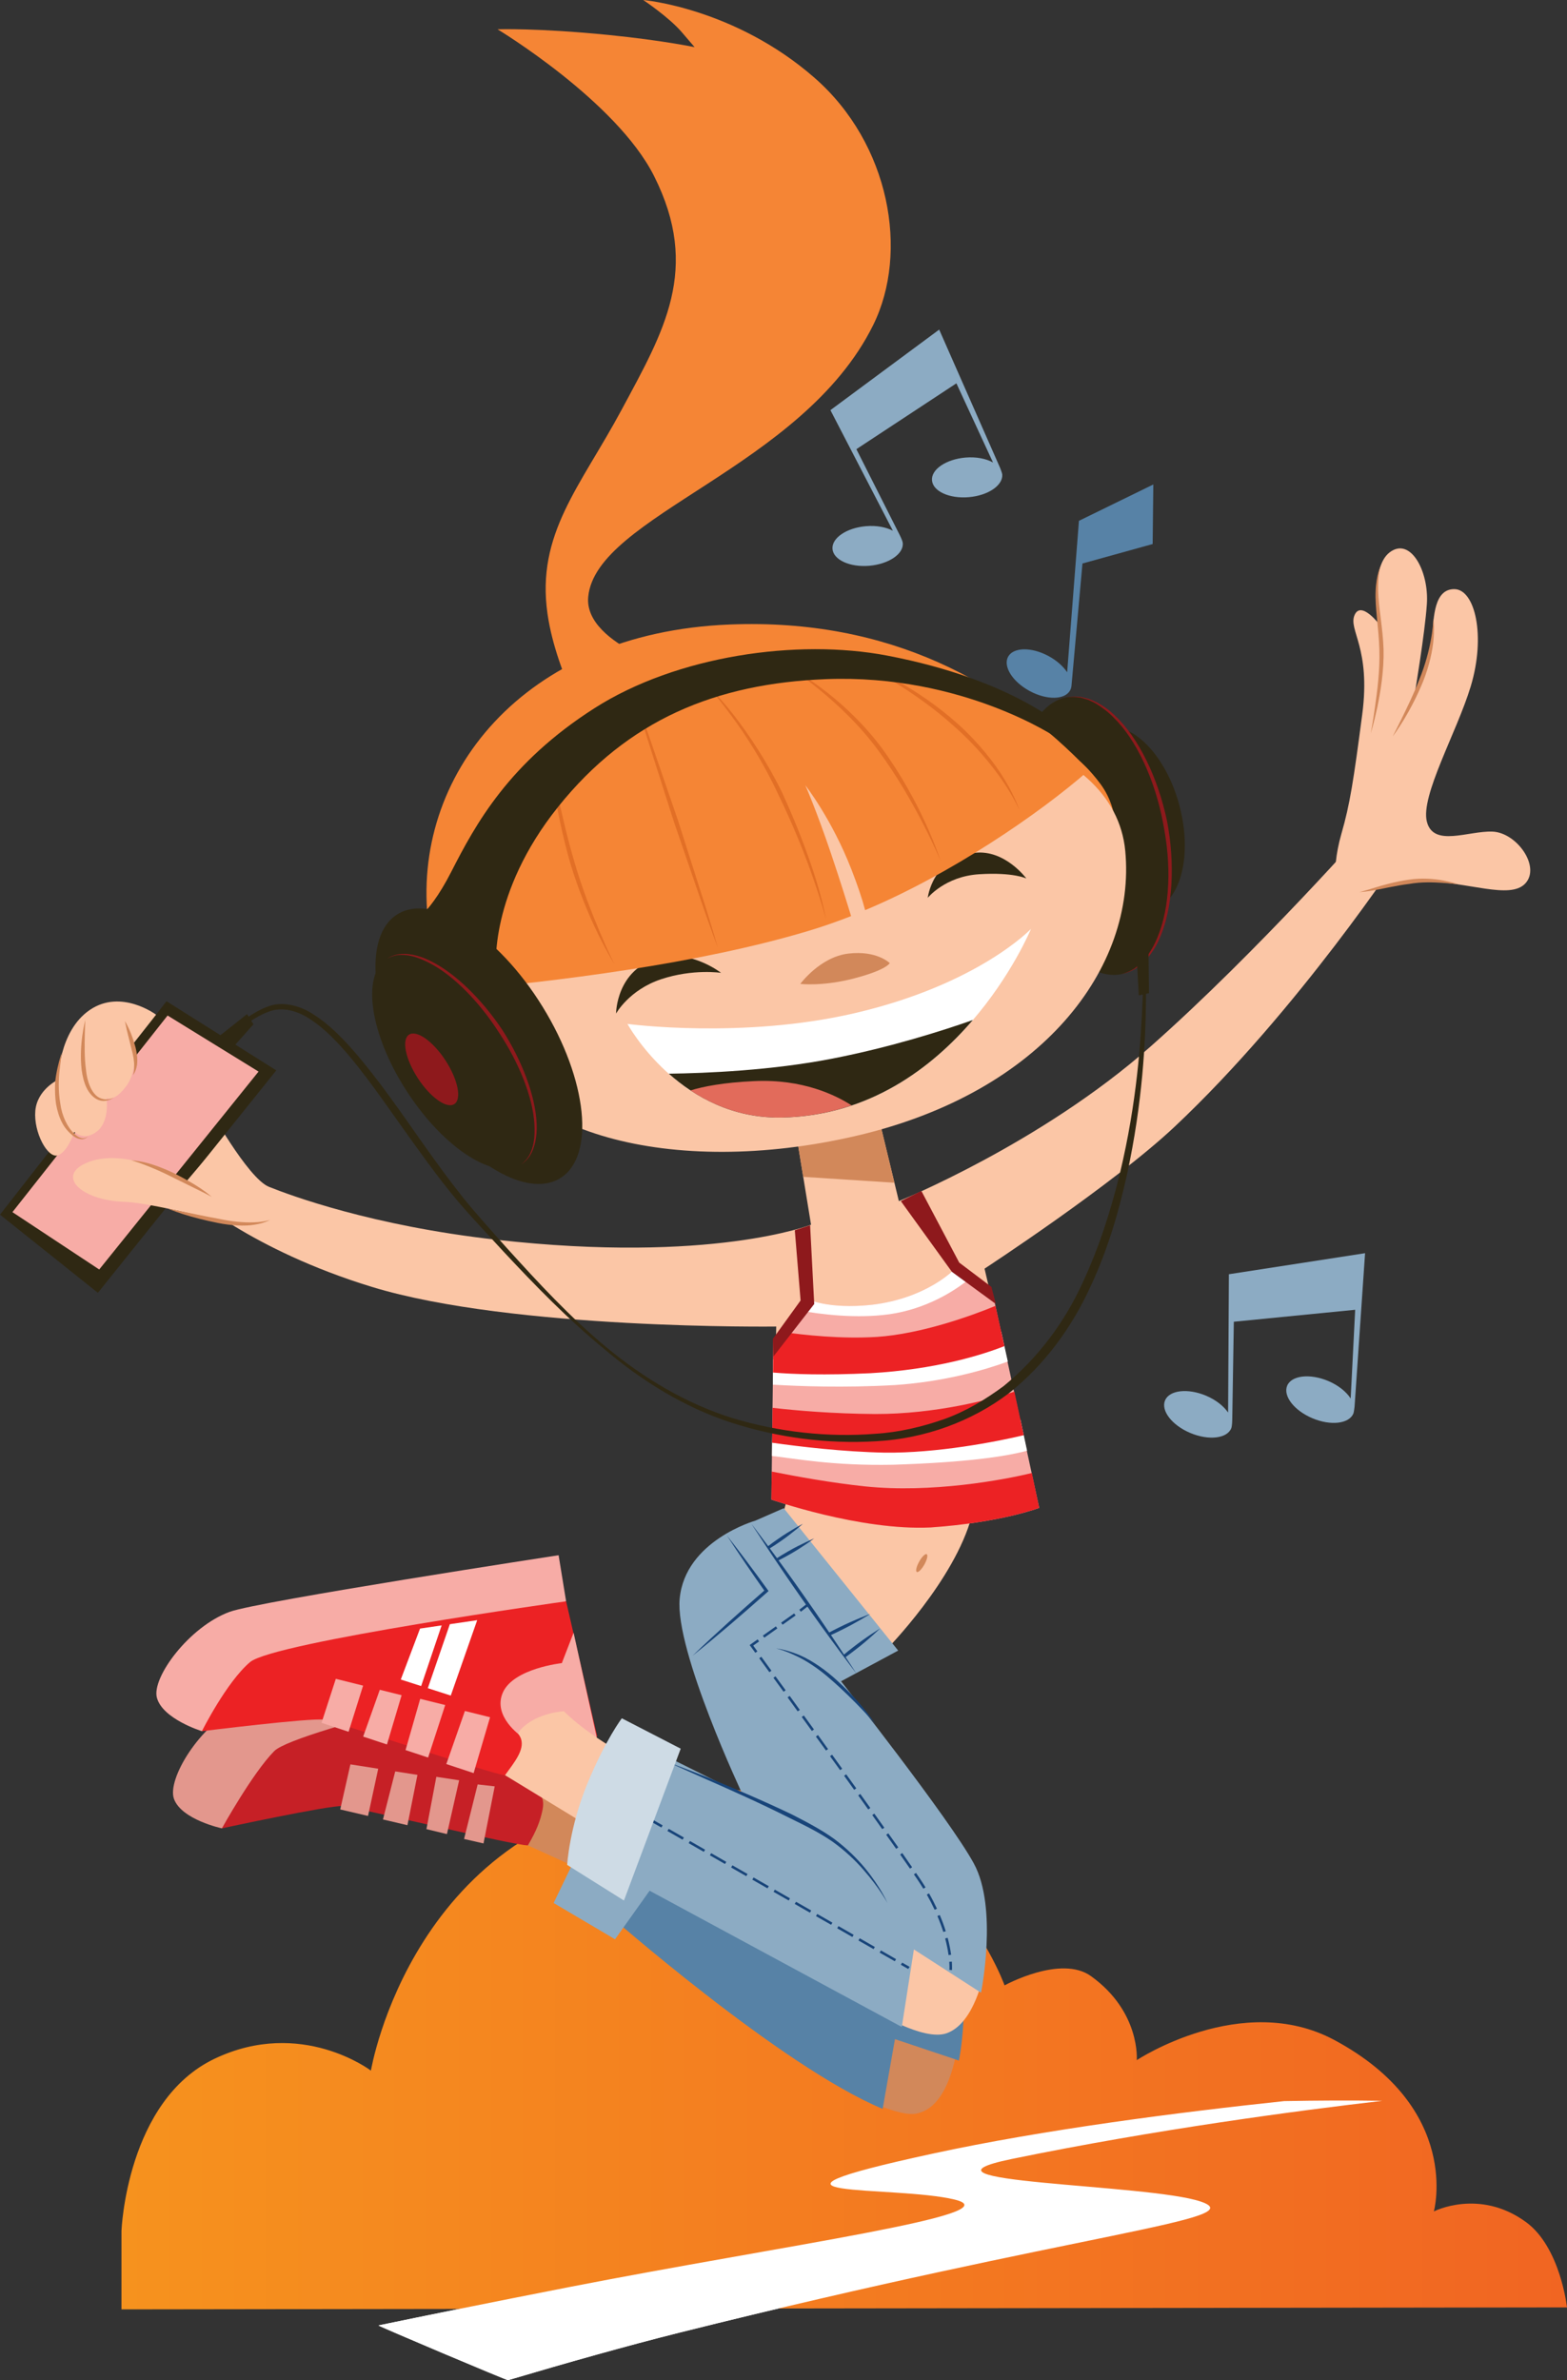 <?xml version="1.0" encoding="utf-8"?>
<!-- Generator: Adobe Illustrator 16.0.0, SVG Export Plug-In . SVG Version: 6.00 Build 0)  -->
<!DOCTYPE svg PUBLIC "-//W3C//DTD SVG 1.1//EN" "http://www.w3.org/Graphics/SVG/1.1/DTD/svg11.dtd">
<svg version="1.1" id="Layer_1" xmlns="http://www.w3.org/2000/svg" xmlns:xlink="http://www.w3.org/1999/xlink" x="0px" y="0px"
	 width="401.962px" height="610.227px" viewBox="0 0 401.962 610.227" enable-background="new 0 0 401.962 610.227"
	 xml:space="preserve">
<rect x="0" y="0" width="401.962" height="610.227" fill="#333333" stroke="none"/>
<path fill="#FFFFFF" d="M97.078,596.188c12.387-2.574,28.636-5.866,49.263-9.898c54.409-10.624,114.026-18.606,98.553-22.368
	c-15.475-3.763-59.903-0.021-5.687-11.771c28.716-6.224,63.672-10.668,90.211-13.475c8.668-0.163,17.103-0.206,25.165-0.072
	c-21.067,2.441-58.037,7.301-95.005,14.9c-30.22,6.209,34.982,6.317,48.479,10.943c13.506,4.625-30.497,7.773-133.77,33.586
	c-13.337,3.336-28.865,7.721-43.953,12.189C130.5,610.512,96.891,596.291,97.078,596.188z"/>
<linearGradient id="SVGID_1_" gradientUnits="userSpaceOnUse" x1="31.162" y1="525.376" x2="401.962" y2="525.376">
	<stop  offset="0" style="stop-color:#F6921E"/>
	<stop  offset="1" style="stop-color:#F16522"/>
</linearGradient>
<path fill="url(#SVGID_1_)" d="M31.162,571.926c0,0,1.284-33.408,23.948-44.144c22.185-10.518,40.035,3.079,40.035,3.079
	s10.788-64.852,76.268-71.606c66.335-6.844,86.273,49.751,86.273,49.751s14.459-7.953,22.198-2.352
	c12.728,9.169,11.714,21.521,11.714,21.521s26.988-17.842,50.67-5.171c32.822,17.575,25.543,43.955,25.543,43.955
	s11.672-6.002,23.648,2.743c8.825,6.459,10.502,21.863,10.502,21.863l-370.8,0.504V571.926z"/>
<path fill="#FFFFFF" d="M97.078,596.188c12.387-2.574,28.636-5.866,49.263-9.898c54.409-10.624,114.026-18.606,98.553-22.368
	c-15.475-3.763-59.903-0.021-5.687-11.771c28.716-6.224,63.672-10.668,90.211-13.475c8.668-0.163,17.103-0.206,25.165-0.072
	c-21.067,2.441-58.037,7.301-95.005,14.9c-30.22,6.209,34.982,6.317,48.479,10.943c13.506,4.625-30.497,7.773-133.77,33.586
	c-13.337,3.336-28.865,7.721-43.953,12.189C130.5,610.512,96.891,596.291,97.078,596.188z"/>
<g>
	<path fill="#8CABC3" d="M350.164,321.29l-34.934,5.395l-0.201,35.461c-1.136-1.656-3.122-3.256-5.672-4.328
		c-4.69-1.967-9.393-1.424-10.505,1.215c-1.105,2.64,1.794,6.377,6.483,8.35c4.687,1.973,9.432,1.445,10.504-1.207
		c0.235-0.606,0.253-2.158,0.253-2.158l0.405-25.154l31.127-3.066l-1.151,22.744c-1.116-1.716-3.149-3.387-5.779-4.496
		c-4.699-1.966-9.401-1.424-10.512,1.213c-1.099,2.641,1.794,6.383,6.492,8.354c4.678,1.971,9.383,1.429,10.493-1.217
		c0.13-0.315,0.298-1.714,0.298-1.714L350.164,321.29z"/>
	<path fill="#5782A6" d="M274.509,176.98c0.219-0.411,0.332-0.857,0.361-1.342c0-0.02,2.799-31.167,2.799-31.167l18.008-4.993
		l0.169-15.271l-19.08,9.319l-3.022,38.824c-1.021-1.522-2.665-3.015-4.775-4.152c-4.39-2.373-9.041-2.29-10.381,0.187
		c-1.326,2.476,1.145,6.409,5.545,8.78C268.528,179.537,273.171,179.452,274.509,176.98z"/>
	<path fill="#8CABC3" d="M240.917,84.501l-27.9,20.651l16.021,30.917c-1.742-0.922-4.204-1.402-6.911-1.166
		c-4.981,0.425-8.816,3.045-8.578,5.847c0.246,2.8,4.475,4.728,9.443,4.302c4.979-0.429,8.868-3.053,8.577-5.851
		c-0.06-0.638-0.755-1.99-0.755-1.99l-11.137-22.055l25.656-16.88l9.394,20.299c-1.749-0.984-4.282-1.502-7.079-1.266
		c-4.979,0.434-8.823,3.049-8.574,5.853c0.237,2.802,4.467,4.729,9.449,4.298c4.976-0.426,8.809-3.049,8.57-5.848
		c-0.034-0.336-0.536-1.627-0.536-1.627L240.917,84.501z"/>
	<g>
		<g>
			<path fill="#E3978D" d="M56.921,468.748c0,0-10.335-2.205-12.288-7.535c-1.853-5.056,6.604-18.921,16.563-23.587
				c7.327-3.422,82.677-21.888,82.677-21.888l3.016,11.599L56.921,468.748z"/>
			<path fill="#C62026" d="M158.021,461.13l-11.133-33.793c0,0-71.005,15.985-76.547,21.609c-5.557,5.61-13.42,19.802-13.42,19.802
				s27.592-5.952,30.922-5.706c3.327,0.242,43.978,10.116,47.568,10.068C138.988,473.064,158.021,461.13,158.021,461.13z"/>
			<g>
				<polygon fill="#E3978D" points="111.927,455.537 109.393,468.953 114.646,470.218 117.778,456.423 				"/>
				<polygon fill="#E3978D" points="101.38,454.147 98.238,466.468 104.513,467.942 107.081,455.036 				"/>
				<polygon fill="#E3978D" points="97.02,453.461 89.886,452.345 87.273,463.899 94.406,465.568 				"/>
				<path fill="#E3978D" d="M122.526,457.485c-1.059,4.257-2.622,10.503-3.485,13.986l4.989,1.145l2.871-14.638L122.526,457.485z"/>
			</g>
			<path fill="#D2885A" d="M170.653,466.482c-8.029-3.329-19.648-12.546-19.648-12.546s-6.042-4.217-10.598,3.197
				c-0.265,0.435-1.419,2.952-1.647,3.357c0.414,0.43,0.784,1.622,0.414,3.492c-0.571,2.836-1.616,5.516-3.763,9.127l38.596,17.604
				l4.538-22.509C178.545,468.206,178.7,469.815,170.653,466.482z"/>
		</g>
		<g>
			<path fill="#F7ACA6" d="M51.792,443.837c0,0-10.096-3.106-11.551-8.595c-1.367-5.187,8.34-18.253,18.694-22.012
				c7.605-2.762,84.354-14.506,84.354-14.506l1.927,11.813L51.792,443.837z"/>
			<path fill="#EC2224" d="M153.185,445.184l-7.968-34.646c0,0-75.014,10.479-81.067,15.579
				c-6.041,5.105-12.357,17.721-12.357,17.721s28.025-3.484,31.32-2.947c3.299,0.536,42.867,13.962,46.438,14.232
				C133.123,455.391,153.185,445.184,153.185,445.184z"/>
			<path fill="#F7ACA6" d="M133.681,445.116c0,0-7.426-5.033-4.681-11.214c2.752-6.179,15.118-7.516,15.118-7.516l3.017-7.794
				l6.324,28.603L133.681,445.116z"/>
			<g>
				<polygon fill="#F7ACA6" points="107.79,435.546 104.029,448.683 109.816,450.596 114.204,437.133 				"/>
				<polygon fill="#F7ACA6" points="97.425,433.221 93.158,445.226 99.261,447.243 103.02,434.613 				"/>
				<polygon fill="#F7ACA6" points="93.142,432.157 86.141,430.415 82.479,441.696 89.421,443.988 				"/>
				<path fill="#F7ACA6" d="M119.256,438.657c-1.451,4.144-3.585,10.225-4.769,13.609l7.008,2.318l4.216-14.321L119.256,438.657z"/>
			</g>
			<path fill="#FBC6A6" d="M163.214,451.491c-12.914-6.711-18.55-12.756-18.55-12.756s-6.87,0.273-10.983,4.562
				c-0.363,0.376-0.522,0.767-0.793,1.15c0.369,0.465,0.641,0.973,0.793,1.453c0.823,2.773-1.655,5.818-4.131,9.222l36.278,22.104
				l6.593-22.018C172.421,455.209,170.927,455.501,163.214,451.491z"/>
			<g>
				<polygon fill="#FFFFFF" points="113.291,416.714 107.748,417.53 102.809,430.592 108.031,432.269 				"/>
				<polygon fill="#FFFFFF" points="115.396,416.404 109.743,432.814 115.631,434.707 122.408,415.375 				"/>
			</g>
		</g>
		<path fill="#D2885A" d="M227.876,519.839l-3.388,19.536c4.696,1.993,8.455,2.979,10.739,2.473
			c5.665-1.258,8.663-7.938,10.195-16.008L227.876,519.839z"/>
		<path fill="#5782A6" d="M229.573,522.792l16.403,5.487c2.56-13.295,0.631-30.729,0.631-30.729l-84.354-22.108l-6.595,15.038
			c0,0,44.688,39.345,70.757,50.19L229.573,522.792z"/>
		<polygon fill="#8CABC3" points="169.493,480.724 157.769,497.188 142.016,487.884 151.526,468.185 		"/>
		<path fill="#FBC6A6" d="M224.357,515.544c0,0,12.456,7.878,18.497,5.727c7.195-2.553,9.465-15.196,9.465-15.196l-19.649-10.466
			L224.357,515.544z"/>
		<g>
			<path fill="#FBC6A6" d="M207.323,364.804l-6.56,23.65l26.707,34.353c0,0,17.389-17.628,21.804-34.122
				c4.447-16.645,3.994-40.392,3.994-40.392L207.323,364.804z"/>
		</g>
		<path fill="#8CABC3" d="M230.397,423.169l-29.354-36.497l-7.285,3.19c0,0-18.038,5.104-19.414,20.051
			c-1.229,13.317,16.126,50.127,16.126,50.127l-21.714-10.828l-16.856,27.568l79.425,42.883l3.104-19.877l17.22,11.1
			c0,0,4.398-21.658-1.839-33.121c-6.214-11.455-34.063-46.723-34.063-46.723L230.397,423.169z"/>
		<path fill="#184479" d="M171.595,451.896c0,0,4.038,1.442,9.99,3.826c5.921,2.456,13.81,5.76,21.532,9.451
			c3.797,1.948,7.632,3.943,10.886,6.299c3.249,2.428,5.896,5.07,7.935,7.534c4.046,4.958,5.711,8.878,5.711,8.878
			s-1.98-3.765-6.165-8.512c-2.059-2.381-4.762-4.953-7.955-7.232c-3.263-2.264-7.075-4.143-10.903-6.008
			c-7.601-3.84-15.419-7.3-21.274-9.878C175.501,453.646,171.595,451.896,171.595,451.896z"/>
		<g>
			<g>
				<polygon fill="#184479" points="158.761,462.304 156.862,461.218 157.205,460.662 159.097,461.747 				"/>
			</g>
			<g>
				<path fill="#184479" d="M229.53,502.825l-3.889-2.223l0.336-0.556l3.886,2.234L229.53,502.825z M224.085,499.713l-3.888-2.225
					l0.342-0.555l3.878,2.227L224.085,499.713z M218.644,496.602l-3.889-2.229l0.333-0.563l3.889,2.23L218.644,496.602z
					 M213.197,493.475l-3.888-2.224l0.334-0.552l3.885,2.224L213.197,493.475z M207.753,490.363l-3.889-2.231l0.334-0.556
					l3.898,2.233L207.753,490.363z M202.319,487.245l-3.899-2.228l0.341-0.554l3.881,2.227L202.319,487.245z M196.871,484.126
					l-3.896-2.228l0.335-0.555l3.896,2.23L196.871,484.126z M191.43,481.005l-3.888-2.222l0.327-0.559l3.894,2.228L191.43,481.005z
					 M185.976,477.89l-3.879-2.229l0.327-0.55l3.886,2.228L185.976,477.89z M180.54,474.774l-3.889-2.228l0.336-0.554l3.879,2.227
					L180.54,474.774z M175.087,471.656l-3.889-2.229l0.342-0.554l3.891,2.227L175.087,471.656z M169.644,468.538l-3.889-2.229
					l0.343-0.554l3.889,2.228L169.644,468.538z M164.208,465.42l-3.891-2.224l0.335-0.561l3.889,2.232L164.208,465.42z"/>
			</g>
			<g>
				<polygon fill="#184479" points="232.976,504.807 231.079,503.726 231.421,503.174 233.321,504.251 				"/>
			</g>
		</g>
		<g>
			<g>
				<path fill="#184479" d="M244.2,505.086l-0.66-0.04c0-0.011,0.056-0.758-0.036-2.087l0.661-0.048
					C244.253,504.294,244.2,505.063,244.2,505.086z"/>
			</g>
			<g>
				<path fill="#184479" d="M243.319,501.244c-0.184-1.374-0.483-2.806-0.87-4.265l0.643-0.163c0.398,1.483,0.692,2.95,0.888,4.341
					L243.319,501.244z M241.973,495.307c-0.43-1.362-0.94-2.745-1.519-4.089l0.616-0.247c0.581,1.364,1.098,2.76,1.531,4.154
					L241.973,495.307z M239.749,489.618c-0.599-1.285-1.273-2.593-2.007-3.889l0.571-0.309c0.749,1.303,1.428,2.63,2.033,3.932
					L239.749,489.618z M236.847,484.217c-0.465-0.765-0.976-1.55-1.493-2.333c-0.292-0.422-0.589-0.866-0.925-1.342l0.547-0.363
					c0.332,0.476,0.641,0.927,0.922,1.347c0.536,0.789,1.046,1.586,1.521,2.364L236.847,484.217z M233.425,479.078
					c-0.755-1.099-1.601-2.315-2.522-3.622l0.546-0.372c0.911,1.317,1.771,2.535,2.53,3.637L233.425,479.078z M229.88,473.996
					c-0.809-1.143-1.66-2.354-2.552-3.603l0.538-0.372c0.896,1.253,1.752,2.461,2.56,3.611L229.88,473.996z M226.3,468.942
					l-2.559-3.611l0.537-0.363l2.567,3.613L226.3,468.942z M222.712,463.903c-0.834-1.182-1.697-2.389-2.568-3.602l0.539-0.371
					c0.878,1.212,1.73,2.416,2.576,3.604L222.712,463.903z M219.106,458.864l-2.576-3.6l0.536-0.368l2.583,3.595L219.106,458.864z
					 M215.5,453.829c-0.86-1.205-1.722-2.403-2.592-3.594l0.543-0.367c0.862,1.188,1.723,2.39,2.587,3.593L215.5,453.829z
					 M211.877,448.795l-0.491-0.687c-0.715-0.973-1.407-1.943-2.104-2.895l0.544-0.385c0.689,0.959,1.38,1.928,2.088,2.912
					l0.499,0.686L211.877,448.795z M208.251,443.775c-0.877-1.222-1.747-2.417-2.593-3.589l0.543-0.369
					c0.847,1.164,1.717,2.364,2.6,3.588L208.251,443.775z M204.62,438.754c-0.895-1.241-1.767-2.443-2.597-3.589l0.55-0.37
					c0.826,1.152,1.691,2.349,2.593,3.591L204.62,438.754z M200.987,433.731l-0.14-0.213c-0.879-1.197-1.696-2.321-2.456-3.379
					l0.536-0.36c0.768,1.05,1.584,2.183,2.458,3.368l0.146,0.216L200.987,433.731z M197.353,428.708
					c-1.003-1.377-1.88-2.587-2.598-3.576l0.535-0.378c0.732,0.993,1.609,2.206,2.602,3.586L197.353,428.708z"/>
			</g>
			<g>
				<polygon fill="#184479" points="193.751,423.739 192.299,421.751 194.339,420.302 194.727,420.817 193.216,421.893 
					194.287,423.376 				"/>
			</g>
			<g>
				<path fill="#184479" d="M196.063,419.86l-0.387-0.519l3.353-2.376l0.374,0.525L196.063,419.86z M200.749,416.536l-0.384-0.521
					l3.342-2.37l0.386,0.519L200.749,416.536z M205.439,413.211l-0.396-0.521l2.108-1.634l0.388,0.518L205.439,413.211z"/>
			</g>
		</g>
		<path fill="#184479" d="M192.755,390.668c0,0,7.127,9.341,13.824,18.958c6.768,9.585,13.109,19.444,13.109,19.444
			s-7.129-9.331-13.826-18.953C199.097,400.528,192.755,390.668,192.755,390.668z"/>
		<path fill="#184479" d="M199.081,422.624c0,0,2.084,0.192,5.004,1.311c2.947,1.047,6.516,3.314,9.625,6.005
			c3.094,2.712,5.906,5.71,7.851,8.082c1.943,2.374,3.068,4.075,3.068,4.075s-5.347-6.194-11.503-11.514
			c-3.04-2.709-6.421-4.951-9.244-6.199C201.112,423.063,199.081,422.624,199.081,422.624z"/>
		<path fill="#184479" d="M186.433,393.624c3.604,4.596,7.096,9.273,10.511,14.002l0.201,0.291l-0.273,0.239
			c-6.285,5.584-12.647,11.087-19.235,16.35c6.063-5.84,12.342-11.431,18.69-16.95l-0.063,0.528
			C192.898,403.333,189.608,398.515,186.433,393.624z"/>
		<path fill="#CEDBE5" d="M174.612,448.319l-14.559,38.934l-14.564-9.129c0,0,0.554-9.669,5.227-20.945
			c4.67-11.278,8.796-16.646,8.796-16.646L174.612,448.319z"/>
		<path fill="#184479" d="M197.218,397.124c0.912-0.563,1.896-1.191,2.864-1.873c3.079-2.094,5.867-4.583,5.867-4.583
			s-3.335,1.742-6.368,3.882c-0.984,0.663-1.917,1.361-2.752,2.012L197.218,397.124z"/>
		<path fill="#184479" d="M199.395,400.201c1.006-0.49,2.106-1.073,3.205-1.703c3.245-1.822,6.235-4.068,6.235-4.068
			s-3.475,1.449-6.687,3.319c-1.115,0.629-2.192,1.305-3.138,1.917L199.395,400.201z"/>
		<path fill="#184479" d="M212.882,419.308c0.869-0.386,1.774-0.814,2.67-1.267c3.968-1.919,7.707-4.274,7.707-4.274
			s-4.16,1.529-8.099,3.507c-0.934,0.454-1.856,0.935-2.728,1.397L212.882,419.308z"/>
		<path fill="#184479" d="M218.788,422.358c-0.827,0.634-1.644,1.294-2.401,1.927l0.444,0.622c0.816-0.587,1.669-1.223,2.507-1.882
			c3.359-2.549,6.392-5.495,6.392-5.495S222.105,419.746,218.788,422.358z"/>
		<path fill="#D2885A" d="M237.126,401.097c-0.699,1.26-1.574,2.111-1.941,1.92c-0.381-0.197-0.111-1.381,0.588-2.635
			c0.696-1.257,1.567-2.115,1.937-1.918C238.087,398.661,237.825,399.843,237.126,401.097z"/>
		<g>
			<path fill="#FBC6A6" d="M203.831,288.161l4.213,25.825c0,0-25.465,10.076-80.786,3.849
				c-31.928-3.592-52.763-11.357-58.261-13.557c-5.489-2.199-15.754-20.882-15.754-20.882l-4.766,22.713
				c0,0,15.761,14.291,46.906,23.819c36.166,11.063,103.73,10.168,103.73,10.168l-0.414,23.49l59.081-15.938l-5.226-22.395
				c0,0,32.815-21.414,48.734-36.366c31.776-29.859,58.438-70.527,58.438-70.527l-7.969-7.419c0,0-29.125,33.079-56.695,57.429
				c-28.218,24.918-64.488,39.568-64.488,39.568l-5.496-22.706L203.831,288.161z"/>
			<polygon fill="#D2885A" points="225.079,285.232 203.831,288.161 206.037,301.718 229.433,303.226 			"/>
		</g>
		<polygon fill="#2F2813" points="25.109,331.449 70.869,274.422 42.715,256.698 0,311.413 		"/>
		<polygon fill="#F7ACA6" points="3.189,310.764 42.989,260.357 66.324,274.729 25.452,325.469 		"/>
		<g>
			<path fill="#F7ACA6" d="M198.385,343.686l-0.51,40.774c0,0,22.726,8.011,40.863,7.142c18.126-1.261,27.835-5.013,27.835-5.013
				l-11.751-54.189l-9.963-7.008c0,0-6.975,7.436-21.188,9.129c-11.285,1.226-16.605-1.481-16.605-1.481L198.385,343.686z"/>
			<g>
				<path fill="#FFFFFF" d="M228.175,336.939c9.479-1.382,16.545-5.882,20.396-8.988l-3.711-2.56c0,0-6.975,7.436-21.188,9.129
					c-11.285,1.226-16.605-1.481-16.605-1.481l-2.305,2.89C210.734,337.01,219.649,338.116,228.175,336.939z"/>
				<path fill="#FFFFFF" d="M263.461,371.933l-1.723-8.063l-63.641,2.896l-0.083,6.51c6.22,0.694,15.621,2.548,31.014,2.255
					C248.263,374.911,257.965,373.396,263.461,371.933z"/>
				<path fill="#FFFFFF" d="M258.521,349.065l-1.686-7.633l-58.502,7.082l-0.087,6.482c6.489,0.396,18.251,0.848,31.294,0.101
					C242.255,354.246,252.677,351.211,258.521,349.065z"/>
			</g>
			<g>
				<path fill="#EC2224" d="M226.866,372.421c13.456,0.182,28.85-2.819,35.75-4.47l-2.41-11.162
					c-6.088,2.007-20.167,5.764-35.768,5.733c-10.864-0.081-19.992-0.87-26.265-1.584l-0.113,8.947
					C205.352,370.908,216.309,372.21,226.866,372.421z"/>
				<path fill="#EC2224" d="M238.738,391.602c18.126-1.261,27.835-5.013,27.835-5.013l-1.891-8.94
					c-7.291,1.772-25.68,5.198-42.805,3.425c-8.55-0.899-17.487-2.518-23.916-3.798l-0.087,7.185
					C197.875,384.46,220.601,392.471,238.738,391.602z"/>
				<path fill="#EC2224" d="M224.947,342.751c-9.185,0.563-18.558-0.448-24.669-1.324l-1.894,2.259l-0.095,8.206
					c5.145,0.42,13.191,0.727,24.994,0.166c16.615-0.94,28.577-4.652,34.366-6.948l-2.292-10.317
					C249.098,337.395,236.171,342.005,224.947,342.751z"/>
			</g>
		</g>
		<polygon fill="#8E191C" points="203.882,315.405 205.365,333.411 198.252,343.252 198.385,347.791 208.861,334.326 
			207.808,314.13 		"/>
		<polygon fill="#8E191C" points="231.079,307.938 244.185,326.075 255.468,334.326 254.313,329.929 246.054,323.697 
			236.347,305.33 		"/>
		<g>
			<path fill="#FBC6A6" d="M40.035,260.147l-5.914,7.511c0,0,1.499,6.356-1.671,10.704c-3.156,4.334-5.133,3.155-5.133,3.155
				s0.904,5.869-2.409,8.528c-3.317,2.669-5.851,0.151-5.851,0.151s-1.673,5.18-4.25,6.012c-2.567,0.826-6.219-5.878-5.746-11.401
				c0.462-5.523,5.878-8.012,5.878-8.012s0.028-12.385,8.103-17.871C31.109,253.43,40.035,260.147,40.035,260.147z"/>
			<path fill="#D2885A" d="M29.154,281.425c0,0-0.316,0.253-0.978,0.516c-0.641,0.238-1.74,0.546-2.967,0.046
				c-1.222-0.474-2.301-1.656-2.988-3.053c-0.676-1.38-1.054-3.063-1.275-4.648c-0.755-6.516,0.926-12.786,0.926-12.786
				s-0.079,1.608-0.126,3.985c-0.026,2.384-0.122,5.567,0.293,8.665c0.263,3.041,1.405,6.221,3.423,7.274
				C27.527,282.431,29.233,281.353,29.154,281.425z"/>
			<path fill="#D2885A" d="M22.567,291.319c0,0-0.229,0.395-0.951,0.648c-0.729,0.271-1.938,0.007-2.938-0.813
				c-0.986-0.808-2.059-1.913-2.776-3.364c-0.741-1.426-1.232-3.076-1.525-4.743c-0.254-1.671-0.288-3.349-0.254-4.924
				c0.045-1.591,0.361-3.022,0.608-4.237c0.546-2.438,1.098-4.004,1.098-4.004s-0.192,1.647-0.492,4.101
				c-0.316,2.444-0.431,5.697,0.124,8.897c0.413,3.203,1.827,6.16,3.616,7.798c0.853,0.811,1.792,1.257,2.497,1.116
				C22.269,291.672,22.567,291.319,22.567,291.319z"/>
			<path fill="#D2885A" d="M34.106,275.652c0,0,0.322-0.859,0.318-2.173c0.032-1.317-0.23-2.996-0.738-4.721
				c-0.424-1.734-0.854-3.467-1.181-4.769c-0.292-1.312-0.465-2.208-0.465-2.208s0.472,0.775,1.052,2.003
				c0.58,1.241,1.18,2.948,1.665,4.707c0.438,1.743,0.633,3.696,0.28,5.06C34.731,274.94,34.106,275.652,34.106,275.652z"/>
		</g>
		<g>
			<path fill="#FBC6A6" d="M58.275,313.419c0,0-19.569-5.064-26.096-5.274c-11.634-0.372-18.126-6.919-9.429-10.24
				c10.292-3.922,25.084,4.937,25.084,4.937l9.824-11.516L58.275,313.419z"/>
			<path fill="#D2885A" d="M43.034,309.864c0,0,1.646,0.332,4.115,0.829c2.465,0.488,5.719,1.203,9.007,1.784
				c3.263,0.713,6.532,1.02,9.024,0.902c2.488-0.075,4.098-0.627,4.098-0.627s-1.497,0.869-4.041,1.237
				c-2.521,0.438-5.994,0.215-9.282-0.438c-3.3-0.657-6.563-1.487-8.965-2.266C44.592,310.507,43.034,309.864,43.034,309.864z"/>
			<path fill="#D2885A" d="M33.69,297.506c0,0,1.444,0.019,3.547,0.53c2.099,0.49,4.801,1.504,7.39,2.743
				c2.55,1.295,5.045,2.693,6.825,3.898c1.786,1.199,2.848,2.171,2.848,2.171s-1.252-0.705-3.168-1.631
				c-1.908-0.947-4.445-2.197-6.991-3.451c-2.507-1.285-5.106-2.386-7.091-3.146C35.083,297.842,33.69,297.506,33.69,297.506z"/>
		</g>
		<g>
			<path fill="#FBC6A6" d="M343.252,231.555c0,0,10.112-5.61,21.64-5.61c11.519,0,22.471,4.843,26.409,0.516
				c3.932-4.333-2.249-13-8.435-13.254c-6.176-0.254-15.163,4.081-16.85-2.548c-1.689-6.62,7.704-22.974,11.24-34.65
				c3.932-12.989,1.117-24.97-4.223-24.97c-5.057,0-5.331,6.881-5.621,12.494c-0.336,6.69-4.494,14.264-4.494,14.264
				s2.604-15.555,3.098-22.931c0.566-8.408-4.215-17.325-9.555-13.249c-5.335,4.076-2.53,18.602-2.53,18.602
				s-4.778-6.373-6.456-2.545c-1.688,3.818,4.215,8.396,1.961,25.472c-2.241,17.07-3.158,23.035-5.331,30.572
				C341.003,224.421,343.252,231.555,343.252,231.555z"/>
			<path fill="#D2885A" d="M374.149,226.741c0,0-1.6-0.238-3.999-0.391c-2.402-0.159-5.575-0.291-8.724,0.279
				c-3.17,0.383-6.283,1.137-8.672,1.562c-2.395,0.447-4.024,0.521-4.024,0.521s1.577-0.386,3.871-1.117
				c2.306-0.724,5.442-1.589,8.681-2.049c3.23-0.512,6.561-0.265,8.947,0.19C372.622,226.188,374.149,226.741,374.149,226.741z"/>
			<path fill="#D2885A" d="M367.696,158.596c0,0,0.281,2.028,0.042,5.092c-0.212,3.063-1.132,7.098-2.642,10.907
				c-1.527,3.788-3.445,7.394-5.027,9.998c-1.602,2.596-2.815,4.229-2.815,4.229s0.91-1.806,2.269-4.525
				c1.319-2.729,3.123-6.351,4.558-10.1c1.542-3.72,2.534-7.612,3.044-10.591C367.648,160.638,367.696,158.596,367.696,158.596z"/>
			<path fill="#D2885A" d="M354.231,144.859c0,0-0.249,0.641-0.439,1.811c-0.211,1.169-0.313,2.868-0.274,4.89
				c0.084,4.051,1.204,9.395,1.39,14.918c0.123,5.529-0.794,10.967-1.628,14.968c-0.869,4.002-1.663,6.623-1.663,6.623
				s0.52-2.682,1.083-6.73c0.575-4.026,1.301-9.433,1.125-14.835c-0.141-5.375-1.15-10.801-0.948-14.951
				C353.009,147.384,354.231,144.859,354.231,144.859z"/>
		</g>
		<g>
			<path fill="#2F2813" d="M302.514,206.415c3.463,12.895,0.34,24.945-6.977,26.912c-7.313,1.965-16.06-6.899-19.524-19.794
				c-3.457-12.898-0.334-24.953,6.977-26.915C290.313,184.654,299.048,193.513,302.514,206.415z"/>
			<path fill="#2F2813" d="M298.835,210.63c3.916,19.597-1.088,37.113-11.186,39.128s-21.45-12.233-25.355-31.828
				c-3.915-19.598,1.088-37.116,11.185-39.138C283.57,176.774,294.923,191.032,298.835,210.63z"/>
			<path fill="#8E191C" d="M273.479,178.792c0.009,0.096,1.347-0.412,3.79-0.105c0.599,0.14,1.251,0.305,1.966,0.472
				c0.675,0.28,1.423,0.564,2.188,0.943c1.477,0.826,3.113,1.882,4.579,3.365c6.176,5.771,11.095,16.188,13.368,27.066
				c2.08,10.87,1.532,22.413-1.949,30.096c-0.783,1.944-1.891,3.544-2.939,4.871c-0.563,0.644-1.141,1.195-1.661,1.708
				c-0.588,0.437-1.134,0.839-1.628,1.193c-2.129,1.22-3.578,1.27-3.543,1.356c-0.035-0.081,1.404-0.207,3.445-1.511
				c0.469-0.375,0.98-0.791,1.539-1.242c0.486-0.54,1.02-1.1,1.539-1.748c0.955-1.356,1.948-2.961,2.702-4.861
				c1.61-3.775,2.575-8.537,2.778-13.668c0.143-2.561,0.044-5.225-0.176-7.908c-0.221-2.686-0.657-5.377-1.18-8.098
				c-2.047-10.698-6.762-21.102-12.699-26.821c-1.434-1.47-2.96-2.566-4.372-3.458c-0.718-0.405-1.431-0.713-2.091-1.018
				c-0.687-0.206-1.322-0.388-1.902-0.561C274.879,178.446,273.469,178.888,273.479,178.792z"/>
			<path fill="#F58535" d="M277.101,195.28c0,0,2.387,1.924,5.228,5.77c2.839,3.854,3.383,7.697,3.383,7.697l-10.624-9.896
				L277.101,195.28z"/>
			<path fill="#FBC6A6" d="M288.651,218.181c2.789,29.759-21.066,61.914-69.132,73.049c-46.933,10.873-90.3-0.456-97.655-28.391
				c-7.349-27.948,24.444-60.538,71.023-72.8C239.457,177.787,285.901,188.869,288.651,218.181z"/>
			<path fill="#2F2813" d="M158.031,259.856c0,0,3.3-6.045,11.541-8.799c8.238-2.74,15.391-1.642,15.391-1.642
				s-7.685-6.016-15.937-3.851C158.031,248.45,158.031,259.856,158.031,259.856z"/>
			<g>
				<path fill="#FFFFFF" d="M264.466,238.148c0,0-13.485,14.232-45.246,21.61c-28.759,6.691-58.262,2.752-58.262,2.752
					s13.295,24.488,39.573,23.999C244.859,285.685,264.466,238.148,264.466,238.148z"/>
				<path fill="#2F2813" d="M213.541,271.397c-15.542,3.032-32.19,3.745-41.981,3.873c6.602,5.859,16.245,11.477,28.972,11.239
					c22.479-0.415,38.595-12.847,49.017-24.999C241.738,264.255,228.501,268.478,213.541,271.397z"/>
				<path fill="#E26B5B" d="M200.531,286.51c6.509-0.122,12.461-1.271,17.921-3.108c-4.059-2.613-12.521-6.811-24.973-6.233
					c-7.9,0.363-13.063,1.379-16.354,2.392C183.214,283.587,191.013,286.692,200.531,286.51z"/>
			</g>
			<path fill="#2F2813" d="M237.989,230.181c0,0,4.399-5.5,13.195-6.047c8.794-0.549,12.094,1.093,12.094,1.093
				s-5.471-7.456-13.193-6.587C239.102,219.878,237.989,230.181,237.989,230.181z"/>
			<path fill="#F58535" d="M176.72,172.749c0,0-27.114-6.96-25.826-19.787c2.074-20.809,54.951-32.977,73.087-69.609
				c9.239-18.656,4.311-46.476-15.024-63.39C188.438,2.015,165.001,0,165.001,0s6.584,4.399,9.882,8.243c3.3,3.85,3.3,3.85,3.3,3.85
				s-8.293-1.752-21.98-3.119c-18.32-1.832-28.574-1.462-28.574-1.462s30.403,18.315,40.116,37.552
				c12.09,23.966,2.458,39.96-8.245,59.908c-10.621,19.779-21.987,31.867-19.057,52.388c2.277,15.959,12.641,32.973,12.641,32.973
				L176.72,172.749z"/>
			<path fill="#F58535" d="M213.197,218.911c-3.838-11.359-6.621-17.587-6.621-17.587s6.776,8.61,11.844,21.62
				c1.539,3.945,2.744,7.509,3.5,10.397c21.756-9.101,44.62-24.634,57.391-35.859c-21.444-22.353-50.934-39.024-92.147-37.372
				c-53.275,2.125-81.895,39.014-77.285,76.711c0.746,6.104,2.41,11.899,5.276,17.238c27.767-2.416,64.05-6.964,92.116-15.365
				c3.781-1.124,7.449-2.425,11.049-3.823C217.374,231.771,215.649,226.181,213.197,218.911z"/>
			<path fill="#2F2813" d="M139.2,258.13c11.531,18.691,13.546,38.364,4.505,43.933c-9.041,5.579-25.718-5.048-37.231-23.734
				c-11.531-18.697-13.543-38.366-4.512-43.938C111.005,228.812,127.679,239.441,139.2,258.13z"/>
			<path fill="#2F2813" d="M128.408,264.367c9.515,14.571,11.873,29.88,5.272,34.192c-6.608,4.318-19.677-3.993-29.192-18.566
				c-9.528-14.568-11.887-29.879-5.269-34.189C105.823,241.488,118.894,249.794,128.408,264.367z"/>
			<path fill="#8E191C" d="M99.22,245.804c0.025,0.073,0.92-0.777,2.981-1.144c2.032-0.349,5.074,0.118,8.24,1.716
				c6.378,3.129,13.228,9.9,18.425,17.692c5.048,7.889,8.488,16.888,8.796,23.989c0.185,3.524-0.615,6.509-1.734,8.23
				c-1.158,1.727-2.312,2.221-2.247,2.271c-0.064-0.046,1.051-0.619,2.082-2.363c0.473-0.891,0.932-2.039,1.134-3.429
				c0.262-1.371,0.262-2.961,0.175-4.687c-0.43-6.927-4.01-15.743-9.117-23.414c-4.969-7.768-11.61-14.585-17.786-17.77
				c-1.531-0.768-2.989-1.407-4.363-1.721c-1.344-0.371-2.578-0.414-3.589-0.344C100.219,245.079,99.235,245.877,99.22,245.804z"/>
			<path fill="#8E191C" d="M114.269,271.859c3.198,4.912,4.227,9.927,2.275,11.2c-1.943,1.268-6.121-1.679-9.342-6.596
				c-3.198-4.913-4.231-9.921-2.279-11.197C106.881,263.99,111.053,266.945,114.269,271.859z"/>
			<g>
				<path fill="#E26F26" d="M211.888,235.677c0,0-1.074-4.172-3.212-10.25c-2.075-6.096-5.287-14.076-9.048-21.771
					c-3.601-7.784-8.198-15.068-12.063-20.205c-3.798-5.197-6.725-8.363-6.725-8.363s3.183,2.925,7.196,8.003
					c3.987,5.084,8.792,12.305,12.576,20.082c3.632,7.831,6.673,15.909,8.62,22.073
					C211.149,231.427,211.888,235.677,211.888,235.677z"/>
				<path fill="#E26F26" d="M184.138,242.958c0,0-1.507-3.993-3.633-10.021c-2.078-6.047-4.84-14.106-7.609-22.167
					c-2.584-8.12-5.18-16.229-7.132-22.322c-1.89-6.104-3.06-10.202-3.06-10.202s1.504,3.986,3.623,10.016
					c2.084,6.044,4.849,14.105,7.616,22.168c2.588,8.115,5.18,16.233,7.124,22.32C182.96,238.856,184.138,242.958,184.138,242.958z"
					/>
				<path fill="#E26F26" d="M157.618,247.216c0,0-1.881-3.008-4.223-7.782c-2.33-4.775-5.074-11.338-7.105-18.147
					c-3.977-13.664-5.438-27.789-5.438-27.789s0.738,3.459,1.834,8.644c1.148,5.174,2.654,12.087,4.659,18.833
					c1.936,6.769,4.567,13.333,6.615,18.205C156.01,244.06,157.618,247.216,157.618,247.216z"/>
				<path fill="#E26F26" d="M241.288,220.704c0,0-6.27-15.1-15.874-28.131c-4.731-6.535-10.694-12.078-15.394-15.898
					c-4.697-3.847-8.16-5.986-8.16-5.986s3.631,1.857,8.539,5.496c4.915,3.617,11.029,9.141,15.9,15.737
					c4.813,6.597,8.7,13.793,11.214,19.351C240.039,216.825,241.288,220.704,241.288,220.704z"/>
				<path fill="#E26F26" d="M261.482,207.646c0,0-1.363-3.166-4.255-7.386c-2.879-4.23-7.257-9.491-12.405-13.985
					c-5.029-4.576-10.656-8.479-15.02-11.153c-4.355-2.699-7.466-4.16-7.466-4.16s3.231,1.16,7.775,3.626
					c4.543,2.436,10.291,6.285,15.46,10.884c5.138,4.584,9.515,10.021,12.165,14.453
					C260.417,204.358,261.482,207.646,261.482,207.646z"/>
			</g>
			<path fill="#2F2813" d="M271.246,189.237c0,0-24.182-16.488-59.358-15.12c-28.313,1.11-50.831,10.449-68.692,32.703
				c-17.862,22.257-15.938,41.497-15.938,41.497l-22.535-11.264c0,0,4.67-1.107,10.995-13.469
				c6.317-12.368,14.84-28.032,36.814-42.043c21.041-13.409,51.938-17.864,75.018-13.465c32.797,6.247,45.895,18.961,45.895,18.961
				L271.246,189.237z"/>
			<path fill="#D2885A" d="M205.296,252.247c0,0,5.695,0.725,13.924-1.438c8.234-2.161,9.016-3.887,9.016-3.887
				s-3.323-3.312-10.598-2.445C210.357,245.333,205.296,252.247,205.296,252.247z"/>
		</g>
		<path fill="#2F2813" d="M293.341,238.684l-0.221,0.02c0,0,0.434,6.263-0.007,17.205c-0.434,10.904-1.454,26.603-5.816,44.819
			c-2.208,9.041-5.206,18.825-9.726,28.434c-4.45,9.669-11.188,18.931-20.125,26.203c-4.616,3.407-9.677,6.48-15.278,8.48
			c-5.592,1.948-11.513,3.369-17.591,3.741c-12.104,0.976-24.749-0.419-36.647-4.003c-11.9-3.707-22.783-10.25-32.257-18.068
			c-9.498-7.838-17.721-16.801-25.6-25.478c-3.898-4.369-7.792-8.675-11.322-13.024c-3.498-4.401-6.736-8.871-9.848-13.242
			c-6.191-8.787-11.971-17.22-18.21-24.369c-3.12-3.549-6.366-6.816-10.087-9.203c-3.586-2.433-8.311-3.642-12.121-2.058
			c-3.761,1.461-6.569,3.801-9.085,5.979c-1.054,0.941-2.005,1.874-2.937,2.797c0.262,0.232,0.528,0.494,0.766,0.758
			c0.921-0.89,1.873-1.795,2.919-2.702c2.464-2.094,5.345-4.336,8.745-5.591c3.453-1.364,7.493-0.273,10.903,2.076
			c3.476,2.287,6.599,5.527,9.612,9.057c6.008,7.135,11.611,15.641,17.961,24.349c3.15,4.373,6.467,8.831,10.135,13.174
			c3.702,4.347,7.678,8.496,11.651,12.839c8.021,8.587,16.501,17.339,26.078,25.182c9.411,7.969,20.302,14.752,32.326,18.666
			c11.992,3.87,24.686,5.529,37.167,4.783c12.479-0.666,24.575-5.079,34.114-12.348c9.397-7.469,16.211-17.178,20.759-27.026
			c4.662-9.89,7.442-19.759,9.491-28.993c4.009-18.475,4.793-34.257,4.88-45.215C294.001,244.934,293.341,238.684,293.341,238.684z"
			/>
		<polygon fill="#2F2813" points="55.4,266.31 63.368,259.998 65.014,262.609 59.384,268.925 		"/>
		<polygon fill="#2F2813" points="294.599,243.369 294.739,254.633 292.121,255.188 291.579,245.43 		"/>
	</g>
</g>
</svg>
